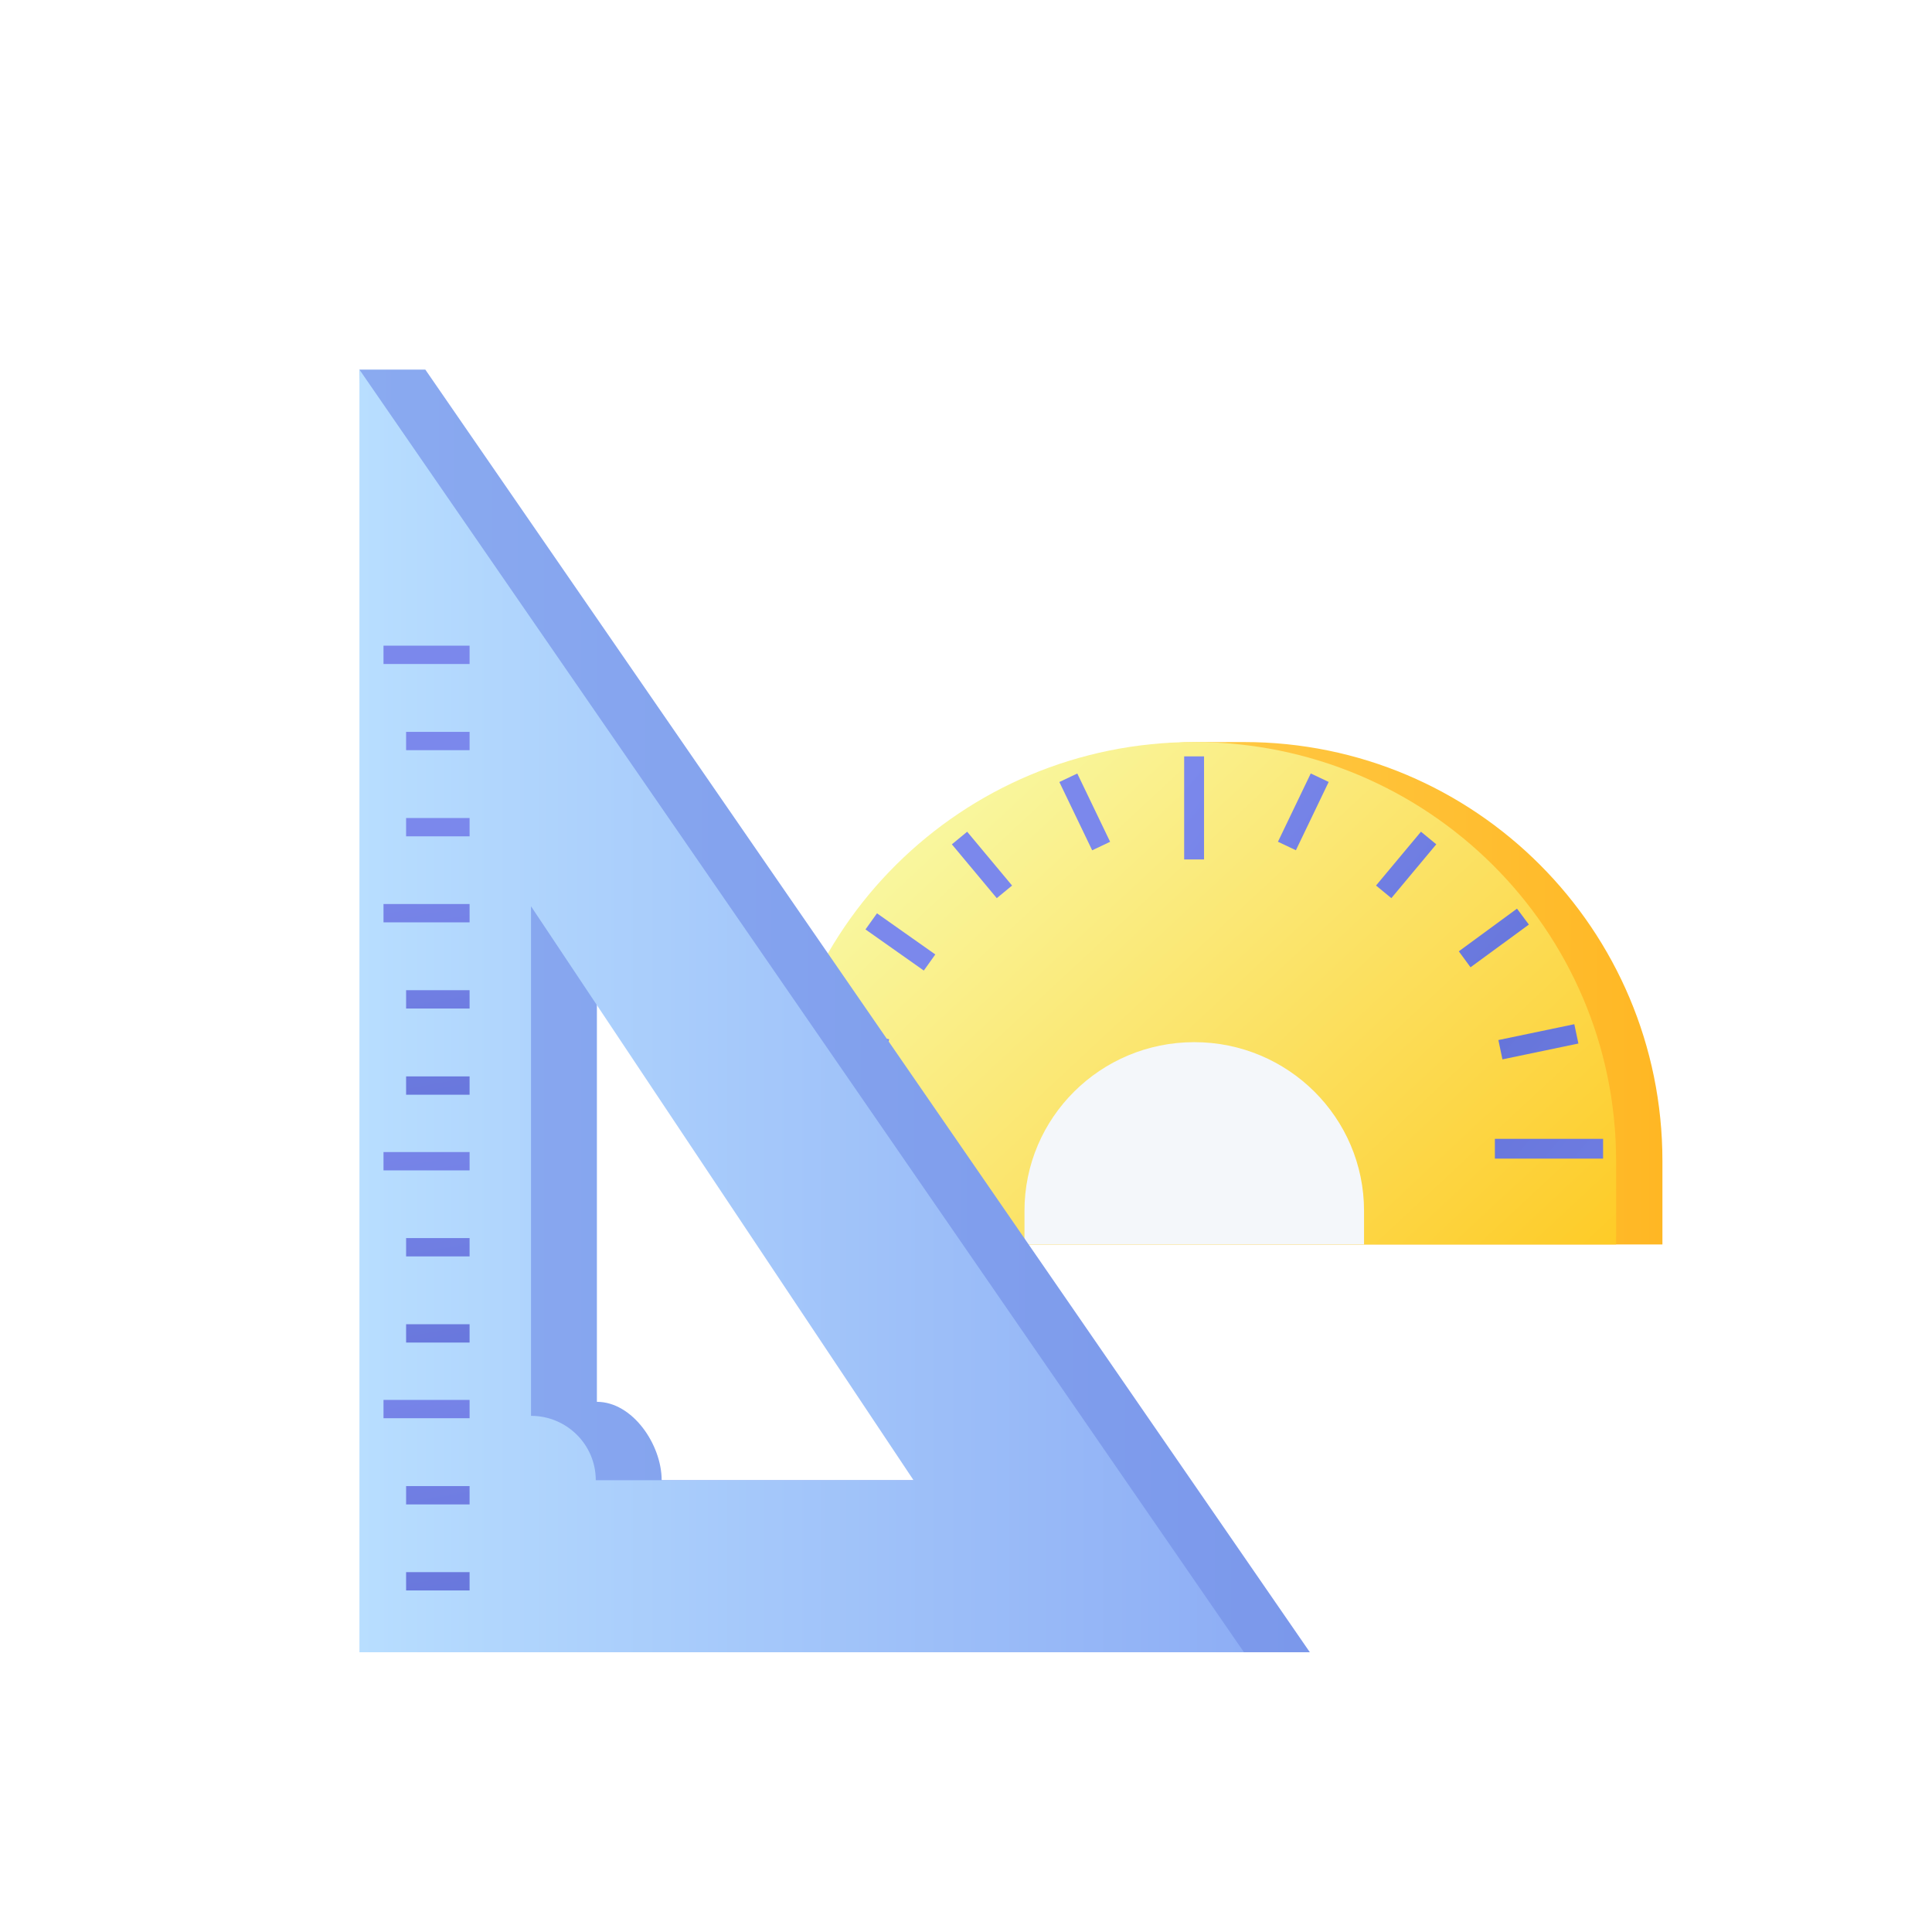 <svg width="86" height="86" viewBox="0 0 86 86" fill="none" xmlns="http://www.w3.org/2000/svg">
<g filter="url(#filter0_d_5244_6185)">
<path d="M53.373 31.031C53.109 31.031 50.983 31.031 50.718 31.045C40.806 31.464 34.754 39.646 34.754 49.679V53.395H72V49.679C72 39.377 63.664 31.031 53.373 31.031Z" fill="url(#paint0_linear_5244_6185)"/>
<path d="M51.161 31.031C40.791 31.031 32.391 39.384 32.391 49.679V53.395H69.938V49.679C69.938 39.377 61.53 31.031 51.168 31.031H51.161Z" fill="url(#paint1_linear_5244_6185)"/>
<path d="M51.161 44.39C46.986 44.39 43.603 47.751 43.603 51.899V53.395H58.718V51.899C58.718 47.751 55.336 44.39 51.161 44.39Z" fill="#F4F7FA"/>
<path d="M51.596 31.669H50.711V36.257H51.596V31.669Z" fill="url(#paint2_linear_5244_6185)"/>
<path d="M45.954 32.432L45.156 32.81L46.617 35.85L47.415 35.471L45.954 32.432Z" fill="url(#paint3_linear_5244_6185)"/>
<path d="M41.052 35.023L40.371 35.584L42.37 37.98L43.051 37.419L41.052 35.023Z" fill="url(#paint4_linear_5244_6185)"/>
<path d="M37.038 38.655L36.526 39.372L39.122 41.203L39.634 40.486L37.038 38.655Z" fill="url(#paint5_linear_5244_6185)"/>
<path d="M34.196 43.558L34.014 44.419L37.395 45.122L37.577 44.261L34.196 43.558Z" fill="url(#paint6_linear_5244_6185)"/>
<path d="M68.078 43.591L64.698 44.296L64.879 45.156L68.26 44.451L68.078 43.591Z" fill="url(#paint7_linear_5244_6185)"/>
<path d="M65.527 38.447L62.937 40.347L63.458 41.057L66.055 39.156L65.527 38.447Z" fill="url(#paint8_linear_5244_6185)"/>
<path d="M61.252 35.022L59.252 37.418L59.934 37.979L61.934 35.583L61.252 35.022Z" fill="url(#paint9_linear_5244_6185)"/>
<path d="M56.346 32.429L54.886 35.469L55.685 35.847L57.144 32.807L56.346 32.429Z" fill="url(#paint10_linear_5244_6185)"/>
<path d="M37.979 48.694H33.162V49.574H37.979V48.694Z" fill="url(#paint11_linear_5244_6185)"/>
<path d="M69.359 48.694H64.542V49.574H69.359V48.694Z" fill="url(#paint12_linear_5244_6185)"/>
<path d="M16.933 14.453H14L16.933 71.547H56.306L16.933 14.453ZM24.57 60.4V38.341L41.598 63.889H27.453C27.453 62.308 26.161 60.4 24.57 60.4Z" fill="url(#paint13_linear_5244_6185)"/>
<path d="M14 14.453V71.547H53.373L14 14.453ZM21.637 61.024V38.341L38.665 63.889H24.52C24.52 62.308 23.228 61.024 21.637 61.024Z" fill="url(#paint14_linear_5244_6185)"/>
<path d="M18.903 26.741H15.071V27.557H18.903V26.741Z" fill="url(#paint15_linear_5244_6185)"/>
<path d="M18.903 30.578H16.077V31.393H18.903V30.578Z" fill="url(#paint16_linear_5244_6185)"/>
<path d="M18.903 34.413H16.077V35.228H18.903V34.413Z" fill="url(#paint17_linear_5244_6185)"/>
<path d="M18.903 38.241H15.071V39.057H18.903V38.241Z" fill="url(#paint18_linear_5244_6185)"/>
<path d="M18.903 42.077H16.077V42.893H18.903V42.077Z" fill="url(#paint19_linear_5244_6185)"/>
<path d="M18.903 45.914H16.077V46.73H18.903V45.914Z" fill="url(#paint20_linear_5244_6185)"/>
<path d="M18.903 49.282H15.071V50.098H18.903V49.282Z" fill="url(#paint21_linear_5244_6185)"/>
<path d="M18.903 53.111H16.077V53.927H18.903V53.111Z" fill="url(#paint22_linear_5244_6185)"/>
<path d="M18.903 56.946H16.077V57.762H18.903V56.946Z" fill="url(#paint23_linear_5244_6185)"/>
<path d="M18.903 60.315H15.071V61.13H18.903V60.315Z" fill="url(#paint24_linear_5244_6185)"/>
<path d="M18.903 64.151H16.077V64.967H18.903V64.151Z" fill="url(#paint25_linear_5244_6185)"/>
<path d="M18.903 67.981H16.077V68.796H18.903V67.981Z" fill="url(#paint26_linear_5244_6185)"/>
</g>
<defs>
<filter id="filter0_d_5244_6185" x="8" y="8.453" width="74" height="73.094" filterUnits="userSpaceOnUse" color-interpolation-filters="sRGB">
<feFlood flood-opacity="0" result="BackgroundImageFix"/>
<feColorMatrix in="SourceAlpha" type="matrix" values="0 0 0 0 0 0 0 0 0 0 0 0 0 0 0 0 0 0 127 0" result="hardAlpha"/>
<feOffset dx="2" dy="2"/>
<feGaussianBlur stdDeviation="4"/>
<feComposite in2="hardAlpha" operator="out"/>
<feColorMatrix type="matrix" values="0 0 0 0 0.908 0 0 0 0 0.937 0 0 0 0 0.96 0 0 0 1 0"/>
<feBlend mode="normal" in2="BackgroundImageFix" result="effect1_dropShadow_5244_6185"/>
<feBlend mode="normal" in="SourceGraphic" in2="effect1_dropShadow_5244_6185" result="shape"/>
</filter>
<linearGradient id="paint0_linear_5244_6185" x1="34.754" y1="42.213" x2="72" y2="42.213" gradientUnits="userSpaceOnUse">
<stop stop-color="#FFD75E"/>
<stop offset="1" stop-color="#FFB724"/>
</linearGradient>
<linearGradient id="paint1_linear_5244_6185" x1="34.682" y1="30.379" x2="63.705" y2="61.553" gradientUnits="userSpaceOnUse">
<stop stop-color="#F8FFB5"/>
<stop offset="1" stop-color="#FEC921"/>
</linearGradient>
<linearGradient id="paint2_linear_5244_6185" x1="89.035" y1="65.442" x2="50.362" y2="32.883" gradientUnits="userSpaceOnUse">
<stop stop-color="#919CFF"/>
<stop offset="0.37" stop-color="#7582E7"/>
<stop offset="0.63" stop-color="#6675DA"/>
<stop offset="1" stop-color="#7B88EC"/>
</linearGradient>
<linearGradient id="paint3_linear_5244_6185" x1="86.922" y1="67.922" x2="48.27" y2="35.378" gradientUnits="userSpaceOnUse">
<stop stop-color="#919CFF"/>
<stop offset="0.37" stop-color="#7582E7"/>
<stop offset="0.63" stop-color="#6675DA"/>
<stop offset="1" stop-color="#7B88EC"/>
</linearGradient>
<linearGradient id="paint4_linear_5244_6185" x1="83.884" y1="71.548" x2="45.218" y2="38.99" gradientUnits="userSpaceOnUse">
<stop stop-color="#919CFF"/>
<stop offset="0.37" stop-color="#7582E7"/>
<stop offset="0.63" stop-color="#6675DA"/>
<stop offset="1" stop-color="#7B88EC"/>
</linearGradient>
<linearGradient id="paint5_linear_5244_6185" x1="80.687" y1="75.331" x2="42.029" y2="42.78" gradientUnits="userSpaceOnUse">
<stop stop-color="#919CFF"/>
<stop offset="0.37" stop-color="#7582E7"/>
<stop offset="0.63" stop-color="#6675DA"/>
<stop offset="1" stop-color="#7B88EC"/>
</linearGradient>
<linearGradient id="paint6_linear_5244_6185" x1="77.708" y1="79.163" x2="39.042" y2="46.612" gradientUnits="userSpaceOnUse">
<stop stop-color="#919CFF"/>
<stop offset="0.37" stop-color="#7582E7"/>
<stop offset="0.63" stop-color="#6675DA"/>
<stop offset="1" stop-color="#7B88EC"/>
</linearGradient>
<linearGradient id="paint7_linear_5244_6185" x1="89.928" y1="63.867" x2="51.255" y2="31.308" gradientUnits="userSpaceOnUse">
<stop stop-color="#919CFF"/>
<stop offset="0.37" stop-color="#7582E7"/>
<stop offset="0.63" stop-color="#6675DA"/>
<stop offset="1" stop-color="#7B88EC"/>
</linearGradient>
<linearGradient id="paint8_linear_5244_6185" x1="91.669" y1="62.336" x2="52.974" y2="29.763" gradientUnits="userSpaceOnUse">
<stop stop-color="#919CFF"/>
<stop offset="0.37" stop-color="#7582E7"/>
<stop offset="0.63" stop-color="#6675DA"/>
<stop offset="1" stop-color="#7B88EC"/>
</linearGradient>
<linearGradient id="paint9_linear_5244_6185" x1="91.647" y1="62.31" x2="52.996" y2="29.766" gradientUnits="userSpaceOnUse">
<stop stop-color="#919CFF"/>
<stop offset="0.37" stop-color="#7582E7"/>
<stop offset="0.63" stop-color="#6675DA"/>
<stop offset="1" stop-color="#7B88EC"/>
</linearGradient>
<linearGradient id="paint10_linear_5244_6185" x1="90.927" y1="63.149" x2="52.282" y2="30.605" gradientUnits="userSpaceOnUse">
<stop stop-color="#919CFF"/>
<stop offset="0.37" stop-color="#7582E7"/>
<stop offset="0.63" stop-color="#6675DA"/>
<stop offset="1" stop-color="#7B88EC"/>
</linearGradient>
<linearGradient id="paint11_linear_5244_6185" x1="75.083" y1="81.978" x2="36.431" y2="49.433" gradientUnits="userSpaceOnUse">
<stop stop-color="#919CFF"/>
<stop offset="0.37" stop-color="#7582E7"/>
<stop offset="0.63" stop-color="#6675DA"/>
<stop offset="1" stop-color="#7B88EC"/>
</linearGradient>
<linearGradient id="paint12_linear_5244_6185" x1="88.015" y1="66.641" x2="49.349" y2="34.089" gradientUnits="userSpaceOnUse">
<stop stop-color="#919CFF"/>
<stop offset="0.37" stop-color="#7582E7"/>
<stop offset="0.63" stop-color="#6675DA"/>
<stop offset="1" stop-color="#7B88EC"/>
</linearGradient>
<linearGradient id="paint13_linear_5244_6185" x1="14" y1="43" x2="56.306" y2="43" gradientUnits="userSpaceOnUse">
<stop stop-color="#8AAAF0"/>
<stop offset="1" stop-color="#7B98EB"/>
</linearGradient>
<linearGradient id="paint14_linear_5244_6185" x1="14" y1="43" x2="53.373" y2="43" gradientUnits="userSpaceOnUse">
<stop stop-color="#B8DEFF"/>
<stop offset="0.15" stop-color="#B1D6FD"/>
<stop offset="1" stop-color="#8EAEF5"/>
</linearGradient>
<linearGradient id="paint15_linear_5244_6185" x1="24.855" y1="70.143" x2="18.449" y2="34.703" gradientUnits="userSpaceOnUse">
<stop stop-color="#919CFF"/>
<stop offset="0.37" stop-color="#7582E7"/>
<stop offset="0.63" stop-color="#6675DA"/>
<stop offset="1" stop-color="#7B88EC"/>
</linearGradient>
<linearGradient id="paint16_linear_5244_6185" x1="24.684" y1="70.307" x2="18.27" y2="34.804" gradientUnits="userSpaceOnUse">
<stop stop-color="#919CFF"/>
<stop offset="0.37" stop-color="#7582E7"/>
<stop offset="0.63" stop-color="#6675DA"/>
<stop offset="1" stop-color="#7B88EC"/>
</linearGradient>
<linearGradient id="paint17_linear_5244_6185" x1="24.013" y1="70.448" x2="17.607" y2="34.973" gradientUnits="userSpaceOnUse">
<stop stop-color="#919CFF"/>
<stop offset="0.37" stop-color="#7582E7"/>
<stop offset="0.63" stop-color="#6675DA"/>
<stop offset="1" stop-color="#7B88EC"/>
</linearGradient>
<linearGradient id="paint18_linear_5244_6185" x1="22.842" y1="70.667" x2="16.443" y2="35.242" gradientUnits="userSpaceOnUse">
<stop stop-color="#919CFF"/>
<stop offset="0.37" stop-color="#7582E7"/>
<stop offset="0.63" stop-color="#6675DA"/>
<stop offset="1" stop-color="#7B88EC"/>
</linearGradient>
<linearGradient id="paint19_linear_5244_6185" x1="22.678" y1="70.837" x2="16.265" y2="35.312" gradientUnits="userSpaceOnUse">
<stop stop-color="#919CFF"/>
<stop offset="0.37" stop-color="#7582E7"/>
<stop offset="0.63" stop-color="#6675DA"/>
<stop offset="1" stop-color="#7B88EC"/>
</linearGradient>
<linearGradient id="paint20_linear_5244_6185" x1="22.015" y1="71.022" x2="15.594" y2="35.483" gradientUnits="userSpaceOnUse">
<stop stop-color="#919CFF"/>
<stop offset="0.37" stop-color="#7582E7"/>
<stop offset="0.63" stop-color="#6675DA"/>
<stop offset="1" stop-color="#7B88EC"/>
</linearGradient>
<linearGradient id="paint21_linear_5244_6185" x1="22.849" y1="81.715" x2="16.443" y2="46.282" gradientUnits="userSpaceOnUse">
<stop stop-color="#919CFF"/>
<stop offset="0.37" stop-color="#7582E7"/>
<stop offset="0.63" stop-color="#6675DA"/>
<stop offset="1" stop-color="#7B88EC"/>
</linearGradient>
<linearGradient id="paint22_linear_5244_6185" x1="22.678" y1="81.871" x2="16.265" y2="46.354" gradientUnits="userSpaceOnUse">
<stop stop-color="#919CFF"/>
<stop offset="0.37" stop-color="#7582E7"/>
<stop offset="0.63" stop-color="#6675DA"/>
<stop offset="1" stop-color="#7B88EC"/>
</linearGradient>
<linearGradient id="paint23_linear_5244_6185" x1="22.008" y1="82.047" x2="15.594" y2="46.523" gradientUnits="userSpaceOnUse">
<stop stop-color="#919CFF"/>
<stop offset="0.37" stop-color="#7582E7"/>
<stop offset="0.63" stop-color="#6675DA"/>
<stop offset="1" stop-color="#7B88EC"/>
</linearGradient>
<linearGradient id="paint24_linear_5244_6185" x1="22.849" y1="92.747" x2="16.443" y2="57.315" gradientUnits="userSpaceOnUse">
<stop stop-color="#919CFF"/>
<stop offset="0.37" stop-color="#7582E7"/>
<stop offset="0.63" stop-color="#6675DA"/>
<stop offset="1" stop-color="#7B88EC"/>
</linearGradient>
<linearGradient id="paint25_linear_5244_6185" x1="22.686" y1="92.925" x2="16.265" y2="57.386" gradientUnits="userSpaceOnUse">
<stop stop-color="#919CFF"/>
<stop offset="0.37" stop-color="#7582E7"/>
<stop offset="0.63" stop-color="#6675DA"/>
<stop offset="1" stop-color="#7B88EC"/>
</linearGradient>
<linearGradient id="paint26_linear_5244_6185" x1="22.015" y1="93.103" x2="15.594" y2="57.55" gradientUnits="userSpaceOnUse">
<stop stop-color="#919CFF"/>
<stop offset="0.37" stop-color="#7582E7"/>
<stop offset="0.63" stop-color="#6675DA"/>
<stop offset="1" stop-color="#7B88EC"/>
</linearGradient>
</defs>
</svg>

